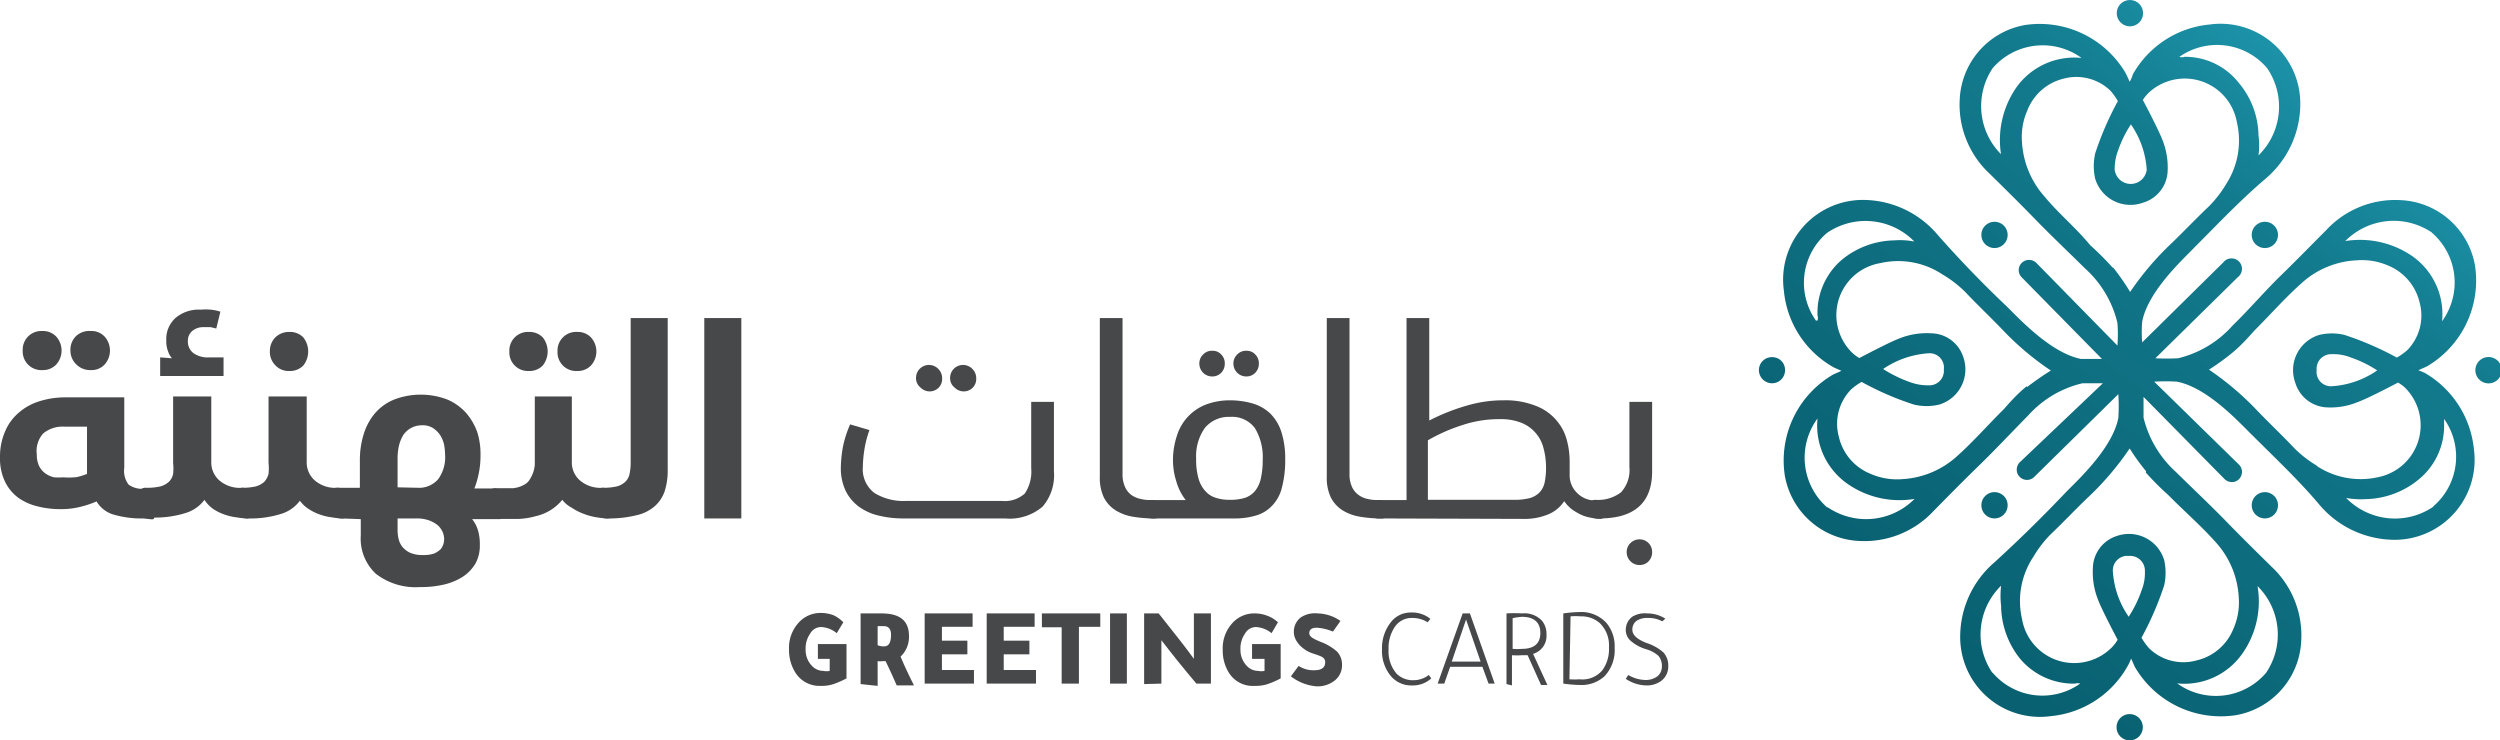 <svg id="Layer_2" data-name="Layer 2" xmlns="http://www.w3.org/2000/svg" xmlns:xlink="http://www.w3.org/1999/xlink" width="110.04" height="32.59" viewBox="0 0 110.04 32.59"><defs><style>.cls-1{fill:url(#linear-gradient);}.cls-2{fill:url(#linear-gradient-2);}.cls-3{fill:url(#linear-gradient-3);}.cls-4{fill:url(#linear-gradient-4);}.cls-5{fill:url(#linear-gradient-5);}.cls-6{fill:url(#linear-gradient-6);}.cls-7{fill:url(#linear-gradient-7);}.cls-8{fill:url(#linear-gradient-8);}.cls-9{fill:url(#linear-gradient-9);}.cls-10{fill:#47484a;}</style><linearGradient id="linear-gradient" x1="96.65" y1="39.03" x2="77.45" y2="12.85" gradientTransform="matrix(1, 0, 0, -1, 0, 35.64)" gradientUnits="userSpaceOnUse"><stop offset="0" stop-color="#1f9ab1"/><stop offset="0.27" stop-color="#137b8e"/><stop offset="1" stop-color="#086070"/></linearGradient><linearGradient id="linear-gradient-2" x1="111.64" y1="28.03" x2="92.44" y2="1.86" xlink:href="#linear-gradient"/><linearGradient id="linear-gradient-3" x1="104.14" y1="33.53" x2="84.95" y2="7.35" xlink:href="#linear-gradient"/><linearGradient id="linear-gradient-4" x1="114.36" y1="26.03" x2="95.17" y2="-0.14" xlink:href="#linear-gradient"/><linearGradient id="linear-gradient-5" x1="93.92" y1="41.03" x2="74.73" y2="14.85" xlink:href="#linear-gradient"/><linearGradient id="linear-gradient-6" x1="97.43" y1="38.45" x2="78.23" y2="12.28" xlink:href="#linear-gradient"/><linearGradient id="linear-gradient-7" x1="110.84" y1="28.62" x2="91.65" y2="2.44" xlink:href="#linear-gradient"/><linearGradient id="linear-gradient-8" x1="105.17" y1="32.78" x2="85.97" y2="6.6" xlink:href="#linear-gradient"/><linearGradient id="linear-gradient-9" x1="103.1" y1="34.29" x2="83.91" y2="8.12" xlink:href="#linear-gradient"/></defs><g id="Layer_1-2" data-name="Layer 1-2"><circle class="cls-1" cx="93.75" cy="0.58" r="0.58"/><circle class="cls-2" cx="93.74" cy="32.01" r="0.58"/><path class="cls-3" d="M106.76,16.43a2.69,2.69,0,0,0-.31-.13c.1-.06.33-.14.42-.2a4.38,4.38,0,0,0,2.07-4.41,3.48,3.48,0,0,0-3.26-2.88,4.14,4.14,0,0,0-3.29,1.32c-.66.66-1.32,1.34-2,2S99,13.62,98.26,14.34a4.67,4.67,0,0,1-2.39,1.43,10.28,10.28,0,0,1-1,0l3.63-3.57a.46.46,0,1,0-.64-.65l-3.57,3.52a5.61,5.61,0,0,1,0-.91c.26-1.37,1.86-2.8,2.34-3.31,1-1,2-2.06,3.11-3a4.32,4.32,0,0,0,1.51-3.29,3.51,3.51,0,0,0-4-3.48,4.34,4.34,0,0,0-3.38,2.21c0,.07-.13.31-.13.31s-.14-.32-.2-.42A4.39,4.39,0,0,0,89.14,1.1a3.48,3.48,0,0,0-2.88,3.26,4.15,4.15,0,0,0,1.32,3.29c.67.66,1.34,1.32,2,2s1.47,1.45,2.2,2.17a4.69,4.69,0,0,1,1.42,2.39,6.33,6.33,0,0,1,0,1l-3.57-3.64a.46.46,0,0,0-.64,0,.45.45,0,0,0,0,.64l3.53,3.59c-.35,0-.78,0-.92,0-1.37-.27-2.8-1.86-3.3-2.34q-1.58-1.5-3-3.11A4.32,4.32,0,0,0,82,8.8a3.51,3.51,0,0,0-3.48,4,4.33,4.33,0,0,0,2.21,3.38l.32.14c-.1.06-.33.14-.42.2a4.38,4.38,0,0,0-2.07,4.41,3.48,3.48,0,0,0,3.26,2.88,4.15,4.15,0,0,0,3.29-1.32c.66-.67,1.32-1.34,2-2s1.44-1.47,2.16-2.2a4.62,4.62,0,0,1,2.39-1.42c.13,0,.55,0,.9,0L88.9,20.35a.46.46,0,0,0-.13.33.42.42,0,0,0,.13.31.45.45,0,0,0,.64,0l3.7-3.64a7.83,7.83,0,0,1,0,1.05c-.27,1.37-1.86,2.8-2.34,3.3q-1.5,1.58-3.11,3.05a4.32,4.32,0,0,0-1.51,3.29,3.51,3.51,0,0,0,4,3.48,4.34,4.34,0,0,0,3.38-2.22,1.8,1.8,0,0,0,.14-.31c.06.1.14.33.2.42a4.38,4.38,0,0,0,4.41,2.07,3.48,3.48,0,0,0,2.88-3.26,4.14,4.14,0,0,0-1.32-3.29c-.67-.66-1.34-1.32-2-2s-1.47-1.44-2.2-2.16a4.73,4.73,0,0,1-1.42-2.39c0-.14,0-.56,0-.91l3.56,3.61a.47.47,0,0,0,.33.14.42.42,0,0,0,.31-.13.45.45,0,0,0,0-.64L94.82,16.8a7.6,7.6,0,0,1,1,0c1.37.26,2.8,1.86,3.3,2.34,1,1,2.07,2,3,3.11a4.35,4.35,0,0,0,3.29,1.51,3.52,3.52,0,0,0,3.48-4,4.38,4.38,0,0,0-2.22-3.38ZM79.93,14.11a2.88,2.88,0,0,1,.49-3.86,3,3,0,0,1,3.84.38,3.35,3.35,0,0,0-.88-.05,3.73,3.73,0,0,0-2.34.88A3.07,3.07,0,0,0,80,13.89a.35.35,0,0,1,0,.22Zm.49,8.22A2.91,2.91,0,0,1,80,18.42a3.12,3.12,0,0,0,1.27,2.84,4,4,0,0,0,3,.7,3,3,0,0,1-3.82.37ZM89.21,17c-.36.29-.68.63-1,1-.7.69-1.35,1.44-2.08,2.09a3.91,3.91,0,0,1-2.4,1,2.9,2.9,0,0,1-1.41-.24,2.31,2.31,0,0,1-1.38-1.62,2.16,2.16,0,0,1,.55-2.1,2.87,2.87,0,0,1,.45-.32,13,13,0,0,0,2.31,1,2.41,2.41,0,0,0,1.1,0,1.62,1.62,0,0,0,1.06-2.11A1.51,1.51,0,0,0,85,14.67a3.26,3.26,0,0,0-1.38.22c-.46.17-1.78.87-1.78.87a1.7,1.7,0,0,1-.46-.39,2.32,2.32,0,0,1,1.39-3.79,3.52,3.52,0,0,1,2.73.5,5.07,5.07,0,0,1,1,.77c.53.56,1.09,1.09,1.63,1.65a12.45,12.45,0,0,0,2.14,1.81,12.32,12.32,0,0,0-1.05.73Zm-6.32-.76a4,4,0,0,1,2-.69.63.63,0,0,1,.67.71.64.64,0,0,1-.67.7,2.25,2.25,0,0,1-.82-.14,5.71,5.71,0,0,1-1.17-.57ZM99.79,3a3,3,0,0,1-.38,3.84,3.35,3.35,0,0,0,0-.88,3.68,3.68,0,0,0-.89-2.34A3,3,0,0,0,96.15,2.5a.3.3,0,0,1-.22,0,2.89,2.89,0,0,1,3.86.5Zm-6,2.47a3.92,3.92,0,0,1,.7,2,.71.71,0,0,1-1.41,0,2.25,2.25,0,0,1,.14-.82,5.23,5.23,0,0,1,.57-1.17ZM88.08,6.79A3,3,0,0,1,87.71,3a2.91,2.91,0,0,1,3.91-.45,3.13,3.13,0,0,0-2.84,1.26,4.06,4.06,0,0,0-.7,3Zm4.92,5a13.17,13.17,0,0,0-1-1C91.35,10,90.6,9.39,90,8.66a3.94,3.94,0,0,1-1-2.4,2.9,2.9,0,0,1,.24-1.41A2.29,2.29,0,0,1,90.8,3.47,2.16,2.16,0,0,1,92.9,4a2.87,2.87,0,0,1,.32.45,13.63,13.63,0,0,0-1,2.31,2.55,2.55,0,0,0,0,1.1,1.62,1.62,0,0,0,2.11,1.06,1.51,1.51,0,0,0,1.08-1.36,3.26,3.26,0,0,0-.22-1.38c-.17-.46-.87-1.78-.87-1.78A1.7,1.7,0,0,1,94.67,4a2.33,2.33,0,0,1,3.79,1.39A3.52,3.52,0,0,1,98,8.08a5.07,5.07,0,0,1-.77,1c-.56.53-1.09,1.09-1.65,1.63a12.85,12.85,0,0,0-1.82,2.14A10.29,10.29,0,0,0,93,11.76ZM87.7,29.62a3,3,0,0,1,.38-3.84,3.84,3.84,0,0,0,0,.88A3.79,3.79,0,0,0,88.92,29a3.08,3.08,0,0,0,2.42,1.09.35.35,0,0,1,.22,0,2.88,2.88,0,0,1-3.86-.49Zm6-2.47a3.92,3.92,0,0,1-.7-2,.64.64,0,0,1,.71-.68.65.65,0,0,1,.7.68,2.05,2.05,0,0,1-.14.82,5.23,5.23,0,0,1-.57,1.17Zm5.67-1.35a3,3,0,0,1,.37,3.82,2.91,2.91,0,0,1-3.91.46,3.11,3.11,0,0,0,2.84-1.27,4,4,0,0,0,.7-3Zm-4.92-5a13.3,13.3,0,0,0,1,1c.69.7,1.44,1.35,2.09,2.08a3.91,3.91,0,0,1,1,2.4,2.9,2.9,0,0,1-.24,1.41,2.31,2.31,0,0,1-1.62,1.38,2.16,2.16,0,0,1-2.1-.55,2.87,2.87,0,0,1-.32-.45,13.63,13.63,0,0,0,1-2.31,2.55,2.55,0,0,0,0-1.1,1.62,1.62,0,0,0-2.11-1.06A1.51,1.51,0,0,0,92.12,25a3.28,3.28,0,0,0,.22,1.38c.17.46.87,1.78.87,1.78a1.7,1.7,0,0,1-.39.46A2.33,2.33,0,0,1,89,27.24a3.51,3.51,0,0,1,.5-2.73,5.07,5.07,0,0,1,.77-1c.56-.53,1.09-1.1,1.65-1.63a12.85,12.85,0,0,0,1.82-2.14,9.18,9.18,0,0,0,.72,1Zm12.59-10.56a2.9,2.9,0,0,1,.45,3.9,3.12,3.12,0,0,0-1.26-2.83,4.06,4.06,0,0,0-3-.7,3,3,0,0,1,3.82-.37ZM102,20.51a5.07,5.07,0,0,1-1-.77c-.53-.56-1.09-1.09-1.63-1.65a12.85,12.85,0,0,0-2.14-1.82,10.29,10.29,0,0,0,1-.72c.36-.29.68-.64,1-1,.7-.7,1.35-1.44,2.08-2.09a3.86,3.86,0,0,1,2.4-1,2.9,2.9,0,0,1,1.41.23,2.33,2.33,0,0,1,1.38,1.62,2.17,2.17,0,0,1-.55,2.11,2.87,2.87,0,0,1-.45.32,13.63,13.63,0,0,0-2.31-1,2.4,2.4,0,0,0-1.1,0,1.62,1.62,0,0,0-1.06,2.11,1.52,1.52,0,0,0,1.36,1.08,3.12,3.12,0,0,0,1.38-.23c.46-.16,1.78-.86,1.78-.86a1.51,1.51,0,0,1,.46.39A2.33,2.33,0,0,1,104.69,21a3.51,3.51,0,0,1-2.73-.5Zm2.64-4.21a3.92,3.92,0,0,1-2,.7.63.63,0,0,1-.67-.71.64.64,0,0,1,.67-.7,2.05,2.05,0,0,1,.82.14,5.23,5.23,0,0,1,1.17.57Zm2.47,6a3,3,0,0,1-3.84-.38,3.84,3.84,0,0,0,.88.05,3.79,3.79,0,0,0,2.34-.89,3.05,3.05,0,0,0,1.09-2.42c0-.07,0-.13,0-.22a2.88,2.88,0,0,1-.49,3.86Z"/><path class="cls-4" d="M109.46,15.72a.58.58,0,0,0,0,1.15.58.58,0,1,0,0-1.15Z"/><path class="cls-5" d="M78,15.72a.57.57,0,0,0-.58.57.58.58,0,0,0,.58.58.57.57,0,0,0,.57-.58.56.56,0,0,0-.57-.57Z"/><circle class="cls-6" cx="87.79" cy="10.34" r="0.58"/><circle class="cls-7" cx="99.69" cy="22.24" r="0.58"/><circle class="cls-8" cx="99.69" cy="10.34" r="0.58"/><circle class="cls-9" cx="87.79" cy="22.24" r="0.58"/></g><path class="cls-10" d="M6.31,22.82A4.39,4.39,0,0,1,5,22.65a1.29,1.29,0,0,1-.75-.58,4.22,4.22,0,0,1-.64.22,3.43,3.43,0,0,1-.95.12,4,4,0,0,1-1-.12,2.45,2.45,0,0,1-.84-.37,1.93,1.93,0,0,1-.6-.72A2.39,2.39,0,0,1,0,20.12,2.79,2.79,0,0,1,.22,19a2.19,2.19,0,0,1,.6-.83,2.51,2.51,0,0,1,.92-.51,3.78,3.78,0,0,1,1.14-.17H5.47v3.1a1,1,0,0,0,.19.74,1,1,0,0,0,.69.18h.09a.28.28,0,0,1,.26.16,1.05,1.05,0,0,1,.09.51,5.42,5.42,0,0,1,0,.55c0,.08,0,.13-.11.13ZM1,15.43a.82.82,0,0,1,.87-.86.8.8,0,0,1,.6.24.92.92,0,0,1,0,1.24.8.8,0,0,1-.6.24A.82.82,0,0,1,1,15.43ZM1.62,20a1.16,1.16,0,0,0,.11.53.91.91,0,0,0,.27.31,1.08,1.08,0,0,0,.38.17,3,3,0,0,0,.42,0A2.9,2.9,0,0,0,3.38,21a3.26,3.26,0,0,0,.45-.14V18.78h-1a1.33,1.33,0,0,0-.93.3A1.16,1.16,0,0,0,1.62,20ZM3.1,15.43a.84.84,0,0,1,.23-.62A.85.85,0,0,1,4,14.57a.78.78,0,0,1,.6.24.92.92,0,0,1,0,1.24.78.78,0,0,1-.6.24.85.85,0,0,1-.63-.24A.84.84,0,0,1,3.1,15.43Z"/><path class="cls-10" d="M6.44,21.47a2.65,2.65,0,0,0,.62-.06.92.92,0,0,0,.38-.21.66.66,0,0,0,.18-.34,2.31,2.31,0,0,0,0-.49V17.45H9.3v2.87a1.05,1.05,0,0,0,.36.83,1.38,1.38,0,0,0,1,.32.26.26,0,0,1,.26.16,1,1,0,0,1,.09.5,3,3,0,0,1,0,.55c0,.09-.05.14-.1.14a3.14,3.14,0,0,1-.51-.05,2.37,2.37,0,0,1-.54-.13,2.16,2.16,0,0,1-.48-.24A1.45,1.45,0,0,1,9,22a1.61,1.61,0,0,1-.83.58,4.46,4.46,0,0,1-1.46.2.67.67,0,0,1-.46-.16A.62.62,0,0,1,6,22.18a1.07,1.07,0,0,1,.11-.53A.33.33,0,0,1,6.44,21.47Zm1.13-5.7a.82.82,0,0,1-.17-.3A1.17,1.17,0,0,1,7.32,15a1.25,1.25,0,0,1,.4-1,1.57,1.57,0,0,1,1.11-.37,2.5,2.5,0,0,1,.45,0,1.9,1.9,0,0,1,.42.09l-.18.74-.25-.06-.33,0a.74.74,0,0,0-.48.17.56.56,0,0,0-.19.46.63.63,0,0,0,.24.51,1.08,1.08,0,0,0,.71.19h.62v.82H7.05v-.82Z"/><path class="cls-10" d="M10.64,21.47a2.71,2.71,0,0,0,.62-.06.92.92,0,0,0,.38-.21.85.85,0,0,0,.18-.34,2.37,2.37,0,0,0,0-.49V17.45H13.5v2.87a1.05,1.05,0,0,0,.36.83,1.38,1.38,0,0,0,1,.32.26.26,0,0,1,.26.16,1,1,0,0,1,.09.5,3,3,0,0,1,0,.55c0,.09-.05.14-.11.14a3.13,3.13,0,0,1-.5-.05,2.37,2.37,0,0,1-.54-.13,2.16,2.16,0,0,1-.48-.24,1.45,1.45,0,0,1-.38-.36,1.61,1.61,0,0,1-.83.58,4.5,4.5,0,0,1-1.46.2.66.66,0,0,1-.46-.16.62.62,0,0,1-.17-.48,1.07,1.07,0,0,1,.11-.53A.33.33,0,0,1,10.64,21.47Zm1.24-6a.84.84,0,0,1,.24-.62.86.86,0,0,1,.62-.24.82.82,0,0,1,.61.24,1,1,0,0,1,0,1.24.82.82,0,0,1-.61.24.8.8,0,0,1-.62-.25A.84.84,0,0,1,11.88,15.43Z"/><path class="cls-10" d="M15.05,22.82a.67.67,0,0,1-.44-.15.59.59,0,0,1-.18-.49,1.51,1.51,0,0,1,.08-.48.33.33,0,0,1,.33-.23h1V20.22A3.81,3.81,0,0,1,16,19.14a2.61,2.61,0,0,1,.48-.92,2.21,2.21,0,0,1,.86-.63,3.28,3.28,0,0,1,2.36,0,2.37,2.37,0,0,1,.82.59A2.7,2.7,0,0,1,21,19a3.17,3.17,0,0,1,.15,1,3.9,3.9,0,0,1-.09.9,3.73,3.73,0,0,1-.18.6h.89c.23,0,.34.24.34.72a2.72,2.72,0,0,1,0,.43c0,.13-.05.2-.1.2H20.78a1.4,1.4,0,0,1,.26.5,2.12,2.12,0,0,1,.08.64,1.62,1.62,0,0,1-.19.81,1.79,1.79,0,0,1-.55.58,2.65,2.65,0,0,1-.84.35,4.34,4.34,0,0,1-1.05.11,2.85,2.85,0,0,1-1.94-.58,2.11,2.11,0,0,1-.67-1.69v-.72Zm3.33-1.35a1.11,1.11,0,0,0,.9-.37A1.64,1.64,0,0,0,19.59,20a2.49,2.49,0,0,0-.05-.46,1.38,1.38,0,0,0-.18-.41,1.14,1.14,0,0,0-.32-.3.85.85,0,0,0-.46-.11,1,1,0,0,0-.49.12,1,1,0,0,0-.34.31,1.65,1.65,0,0,0-.19.47,2.44,2.44,0,0,0-.06.55v1.28Zm1.17,2.27a.89.89,0,0,0-.06-.31.93.93,0,0,0-.22-.31,1.39,1.39,0,0,0-.4-.22,1.61,1.61,0,0,0-.56-.08H17.5v.55a1.64,1.64,0,0,0,.05.37.84.84,0,0,0,.17.34,1,1,0,0,0,.33.25,1.35,1.35,0,0,0,.57.1,1.4,1.4,0,0,0,.5-.07,1.05,1.05,0,0,0,.28-.19.73.73,0,0,0,.12-.23A.81.81,0,0,0,19.55,23.74Z"/><path class="cls-10" d="M24.75,22a2.1,2.1,0,0,1-1.17.72,3.27,3.27,0,0,1-.73.12l-.84,0a.62.62,0,0,1-.46-.17.61.61,0,0,1-.16-.47,1,1,0,0,1,.11-.53.33.33,0,0,1,.3-.18l.77,0a1.22,1.22,0,0,0,.51-.16.59.59,0,0,0,.24-.23,1.48,1.48,0,0,0,.15-.31,1.36,1.36,0,0,0,.07-.35c0-.12,0-.23,0-.33V17.45h1.63v2.87a1.05,1.05,0,0,0,.36.83,1.4,1.4,0,0,0,1,.32.29.29,0,0,1,.27.16,1.2,1.2,0,0,1,.08.5,5.42,5.42,0,0,1,0,.55c0,.09-.05.14-.11.14a3.36,3.36,0,0,1-.51-.05,2.73,2.73,0,0,1-.56-.15,2.4,2.4,0,0,1-.53-.27A1.24,1.24,0,0,1,24.75,22Zm-2.33-6.53a.82.82,0,0,1,.86-.86.82.82,0,0,1,.61.24,1,1,0,0,1,0,1.24.82.82,0,0,1-.61.24.82.82,0,0,1-.86-.86Zm2.12,0a.82.82,0,0,1,.87-.86.8.8,0,0,1,.6.24.92.92,0,0,1,0,1.24.8.8,0,0,1-.6.24.82.82,0,0,1-.87-.86Z"/><path class="cls-10" d="M26.53,21.47a2.65,2.65,0,0,0,.62-.06.86.86,0,0,0,.38-.21.66.66,0,0,0,.18-.34,2.31,2.31,0,0,0,.05-.49V14h1.63v6.66a3,3,0,0,1-.13.95,1.54,1.54,0,0,1-.44.67,1.81,1.81,0,0,1-.81.4,5,5,0,0,1-1.26.14.62.62,0,0,1-.46-.17.61.61,0,0,1-.16-.47,1.09,1.09,0,0,1,.1-.53A.35.35,0,0,1,26.53,21.47Z"/><path class="cls-10" d="M32.63,14v8.82H31V14Z"/><path class="cls-10" d="M39.73,22.82a4.54,4.54,0,0,1-1.07-.13,2.4,2.4,0,0,1-.87-.4,1.92,1.92,0,0,1-.57-.69,2.34,2.34,0,0,1-.21-1,5.57,5.57,0,0,1,.09-.92,4.73,4.73,0,0,1,.32-1l.85.25a4.5,4.5,0,0,0-.23.91,5,5,0,0,0-.06.7,1.31,1.31,0,0,0,.51,1.16,2.44,2.44,0,0,0,1.37.35h4.25a1.31,1.31,0,0,0,1-.33,1.74,1.74,0,0,0,.28-1.11V17.69h1v3.06a2.11,2.11,0,0,1-.5,1.55,2.23,2.23,0,0,1-1.65.52Zm.59-6.16a.57.57,0,0,1,1-.4.57.57,0,0,1,.15.4.55.55,0,0,1-.15.4.56.56,0,0,1-.8,0A.52.52,0,0,1,40.32,16.66Zm1.5,0a.57.57,0,0,1,1-.4.57.57,0,0,1,.15.4.55.55,0,0,1-.15.4.56.56,0,0,1-.8,0A.52.52,0,0,1,41.82,16.66Z"/><path class="cls-10" d="M51,22.43a1.09,1.09,0,0,1,0,.28.16.16,0,0,1-.16.11,5.68,5.68,0,0,1-1-.08,2.11,2.11,0,0,1-.74-.28,1.45,1.45,0,0,1-.51-.56,2,2,0,0,1-.18-.92V14h1v6.84a1.35,1.35,0,0,0,.1.57.87.87,0,0,0,.28.37,1.07,1.07,0,0,0,.41.18,1.75,1.75,0,0,0,.46.05.36.36,0,0,1,.29.09A.64.64,0,0,1,51,22.43Z"/><path class="cls-10" d="M50.79,22.82a.74.74,0,0,1-.38-.08.34.34,0,0,1-.14-.32.45.45,0,0,1,.09-.32.35.35,0,0,1,.27-.09h1.56a2.37,2.37,0,0,1-.41-.81,3.1,3.1,0,0,1-.15-.92,3.41,3.41,0,0,1,.17-1.09,2.15,2.15,0,0,1,1.27-1.38,3,3,0,0,1,1.07-.19,3.61,3.61,0,0,1,1,.14,1.9,1.9,0,0,1,.77.44,2,2,0,0,1,.49.81,3.83,3.83,0,0,1,.17,1.21,4.71,4.71,0,0,1-.14,1.22,1.75,1.75,0,0,1-.41.79,1.57,1.57,0,0,1-.7.45,3.26,3.26,0,0,1-1,.14ZM54.13,22a2.2,2.2,0,0,0,.68-.09,1,1,0,0,0,.44-.31,1.34,1.34,0,0,0,.25-.55,3.79,3.79,0,0,0,.08-.82,2.47,2.47,0,0,0-.34-1.38,1.25,1.25,0,0,0-1.1-.5,1.36,1.36,0,0,0-1.11.49,2.15,2.15,0,0,0-.38,1.35,3,3,0,0,0,.1.86,1.36,1.36,0,0,0,.3.56,1,1,0,0,0,.46.3A1.93,1.93,0,0,0,54.13,22ZM52.79,16a.54.54,0,0,1,.17-.4.52.52,0,0,1,.4-.16.5.5,0,0,1,.39.16.54.54,0,0,1,.16.4.56.56,0,0,1-.16.41.53.53,0,0,1-.39.16.56.56,0,0,1-.4-.16A.57.57,0,0,1,52.79,16Zm1.5,0a.54.54,0,0,1,.17-.4.52.52,0,0,1,.4-.16.5.5,0,0,1,.39.16.54.54,0,0,1,.16.4.56.56,0,0,1-.16.41.53.53,0,0,1-.39.16.56.56,0,0,1-.4-.16A.57.57,0,0,1,54.29,16Z"/><path class="cls-10" d="M61,22.43a1.09,1.09,0,0,1,0,.28.16.16,0,0,1-.16.11,5.47,5.47,0,0,1-1-.08,2.09,2.09,0,0,1-.75-.28,1.45,1.45,0,0,1-.51-.56,2,2,0,0,1-.18-.92V14h1v6.84a1.35,1.35,0,0,0,.1.57.89.89,0,0,0,.29.37,1,1,0,0,0,.4.18,1.83,1.83,0,0,0,.47.05.35.35,0,0,1,.28.09A.64.64,0,0,1,61,22.43Z"/><path class="cls-10" d="M60.72,22.82a.58.58,0,0,1-.35-.09.35.35,0,0,1-.13-.31.42.42,0,0,1,.09-.32.4.4,0,0,1,.29-.09h1.29V14h1v4.51a9,9,0,0,1,1.7-.67,5.6,5.6,0,0,1,1.56-.22,3.63,3.63,0,0,1,1.42.24,2.22,2.22,0,0,1,.9.62,2.18,2.18,0,0,1,.47.87,3.67,3.67,0,0,1,.13,1v.57a1.07,1.07,0,0,0,.33.78,1.12,1.12,0,0,0,.82.33.35.35,0,0,1,.28.09.54.54,0,0,1,.07.33.69.69,0,0,1,0,.31.17.17,0,0,1-.14.08,2,2,0,0,1-.41-.05,1.71,1.71,0,0,1-.44-.13,2.75,2.75,0,0,1-.41-.24,1.67,1.67,0,0,1-.34-.36,1.54,1.54,0,0,1-.68.57,2.72,2.72,0,0,1-1.15.21ZM66,18.45a5.05,5.05,0,0,0-1.63.26,7.64,7.64,0,0,0-1.52.67V22h3.82a2.59,2.59,0,0,0,.68-.08,1,1,0,0,0,.42-.25.92.92,0,0,0,.22-.44,3.1,3.1,0,0,0,.06-.66,3.22,3.22,0,0,0-.11-.84,1.62,1.62,0,0,0-1-1.13A2.45,2.45,0,0,0,66,18.45Z"/><path class="cls-10" d="M70.22,22a1.66,1.66,0,0,0,1.13-.33,1.44,1.44,0,0,0,.37-1.11V17.69h1v3.06c0,1.38-.78,2.07-2.32,2.07a.71.71,0,0,1-.41-.09.35.35,0,0,1-.12-.31.46.46,0,0,1,.09-.31A.4.4,0,0,1,70.22,22Zm1.38,2.3a.54.54,0,0,1,.17-.4.56.56,0,0,1,.4-.16.55.55,0,0,1,.55.56.56.56,0,0,1-.16.41.53.53,0,0,1-.39.16.56.56,0,0,1-.4-.16A.57.57,0,0,1,71.6,24.31Z"/><path class="cls-10" d="M37.12,27.39l-.29.48a1.16,1.16,0,0,0-.69-.27.55.55,0,0,0-.48.29,1.14,1.14,0,0,0-.2.7,1,1,0,0,0,.28.72.69.69,0,0,0,.5.22.66.66,0,0,0,.28,0V29H36v-.65h1.26v1.51a4,4,0,0,1-.6.26,1.75,1.75,0,0,1-.55.07A1.25,1.25,0,0,1,35,29.59a1.85,1.85,0,0,1-.27-1,1.64,1.64,0,0,1,.43-1.19,1.29,1.29,0,0,1,1-.42,1.5,1.5,0,0,1,.55.11A1.56,1.56,0,0,1,37.12,27.39Z"/><path class="cls-10" d="M37.88,30.11V27l.38,0,.54,0c.81,0,1.21.32,1.21,1a1.19,1.19,0,0,1-.37.9c.13.32.33.75.59,1.27h-.76c-.16-.37-.32-.72-.49-1.07h-.12a.75.75,0,0,1-.23,0v1.09Zm.75-1.71a.65.65,0,0,0,.29.05q.3,0,.3-.51c0-.25-.11-.38-.32-.38s-.27,0-.27,0Z"/><path class="cls-10" d="M40.7,27h2.11v.59H41.46v.61h1.12v.6H41.46v.69h1.41v.6H40.7Z"/><path class="cls-10" d="M43.43,27h2.11v.59H44.18v.61h1.13v.6H44.18v.69H45.6v.6H43.43Z"/><path class="cls-10" d="M46.73,27.61h-.87V27h2.57v.59h-.94v2.5h-.76Z"/><path class="cls-10" d="M49.6,27v3.09h-.74V27Z"/><path class="cls-10" d="M50.36,30.11V27H51c.74.93,1.26,1.59,1.55,2V27h.75v3.09h-.64c-.54-.64-1.05-1.27-1.54-1.91v1.91Z"/><path class="cls-10" d="M56.25,27.39l-.28.48a1.19,1.19,0,0,0-.69-.27.55.55,0,0,0-.48.29,1.14,1.14,0,0,0-.2.7,1,1,0,0,0,.28.72.68.68,0,0,0,.5.22.66.66,0,0,0,.28,0V29h-.55v-.65h1.26v1.51a4,4,0,0,1-.6.26,1.75,1.75,0,0,1-.55.07,1.24,1.24,0,0,1-1.13-.58,1.85,1.85,0,0,1-.27-1,1.64,1.64,0,0,1,.43-1.19,1.29,1.29,0,0,1,1-.42,1.54,1.54,0,0,1,.55.11A1.4,1.4,0,0,1,56.25,27.39Z"/><path class="cls-10" d="M56.82,29.77l.34-.46a1.17,1.17,0,0,0,.71.19c.3,0,.46-.12.46-.35s-.2-.27-.58-.4-.8-.5-.8-.93a.79.79,0,0,1,.3-.64A1.13,1.13,0,0,1,58,27a1.82,1.82,0,0,1,1,.33c-.07.11-.18.26-.33.47a2.15,2.15,0,0,0-.72-.17c-.21,0-.32.08-.32.24s.18.25.52.39a2.24,2.24,0,0,1,.71.43.81.81,0,0,1,.21.55.85.85,0,0,1-.37.75,1.21,1.21,0,0,1-.75.22A2.13,2.13,0,0,1,56.82,29.77Z"/><path class="cls-10" d="M63,29.86a1.2,1.2,0,0,1-.84.31,1.17,1.17,0,0,1-1-.49,1.73,1.73,0,0,1-.33-1.09,1.84,1.84,0,0,1,.38-1.19,1.1,1.1,0,0,1,.91-.44,1.27,1.27,0,0,1,.84.28l-.12.15a1.27,1.27,0,0,0-.68-.19.89.89,0,0,0-.77.4,1.66,1.66,0,0,0-.27,1,1.5,1.5,0,0,0,.35,1.05,1,1,0,0,0,.73.29,1.1,1.1,0,0,0,.69-.23Z"/><path class="cls-10" d="M64.38,27h.32l1.09,3.09h-.27l-.27-.74H63.83l-.26.74h-.29Zm.15.27-.63,1.85h1.27Z"/><path class="cls-10" d="M66.31,30.11V27A5.46,5.46,0,0,1,67,27a1.06,1.06,0,0,1,.87.32.91.91,0,0,1,.2.61.82.82,0,0,1-.59.85l.63,1.37h-.28l-.59-1.31H67a3.39,3.39,0,0,1-.45,0v1.33Zm.27-2.9v1.35a2.22,2.22,0,0,0,.41,0c.54,0,.81-.24.81-.7s-.27-.71-.81-.71A2.54,2.54,0,0,0,66.58,27.21Z"/><path class="cls-10" d="M68.81,27a5.77,5.77,0,0,1,.7-.06,1.51,1.51,0,0,1,1.2.48,1.59,1.59,0,0,1,.36,1.09,1.67,1.67,0,0,1-.45,1.26,1.5,1.5,0,0,1-1.08.38,6,6,0,0,1-.73-.06Zm.27,2.9a3.52,3.52,0,0,0,.45,0,1.14,1.14,0,0,0,1-.4,1.57,1.57,0,0,0,.29-1,1.37,1.37,0,0,0-.4-1.07,1.21,1.21,0,0,0-.85-.3,2.36,2.36,0,0,0-.44,0Z"/><path class="cls-10" d="M73.17,27.35a1.28,1.28,0,0,0-.63-.15.84.84,0,0,0-.51.13.47.47,0,0,0-.18.39c0,.23.21.42.62.58a2.09,2.09,0,0,1,.75.42.85.85,0,0,1,.21.61.78.78,0,0,1-.31.64,1.06,1.06,0,0,1-.64.2,1.67,1.67,0,0,1-.92-.29l.11-.17a1.53,1.53,0,0,0,.76.22.85.85,0,0,0,.52-.16.56.56,0,0,0,.2-.44.69.69,0,0,0-.15-.46,1.37,1.37,0,0,0-.53-.29,1.82,1.82,0,0,1-.69-.37.63.63,0,0,1-.22-.49.72.72,0,0,1,.28-.57A1.05,1.05,0,0,1,72.5,27a1.47,1.47,0,0,1,.8.23Z"/></svg>